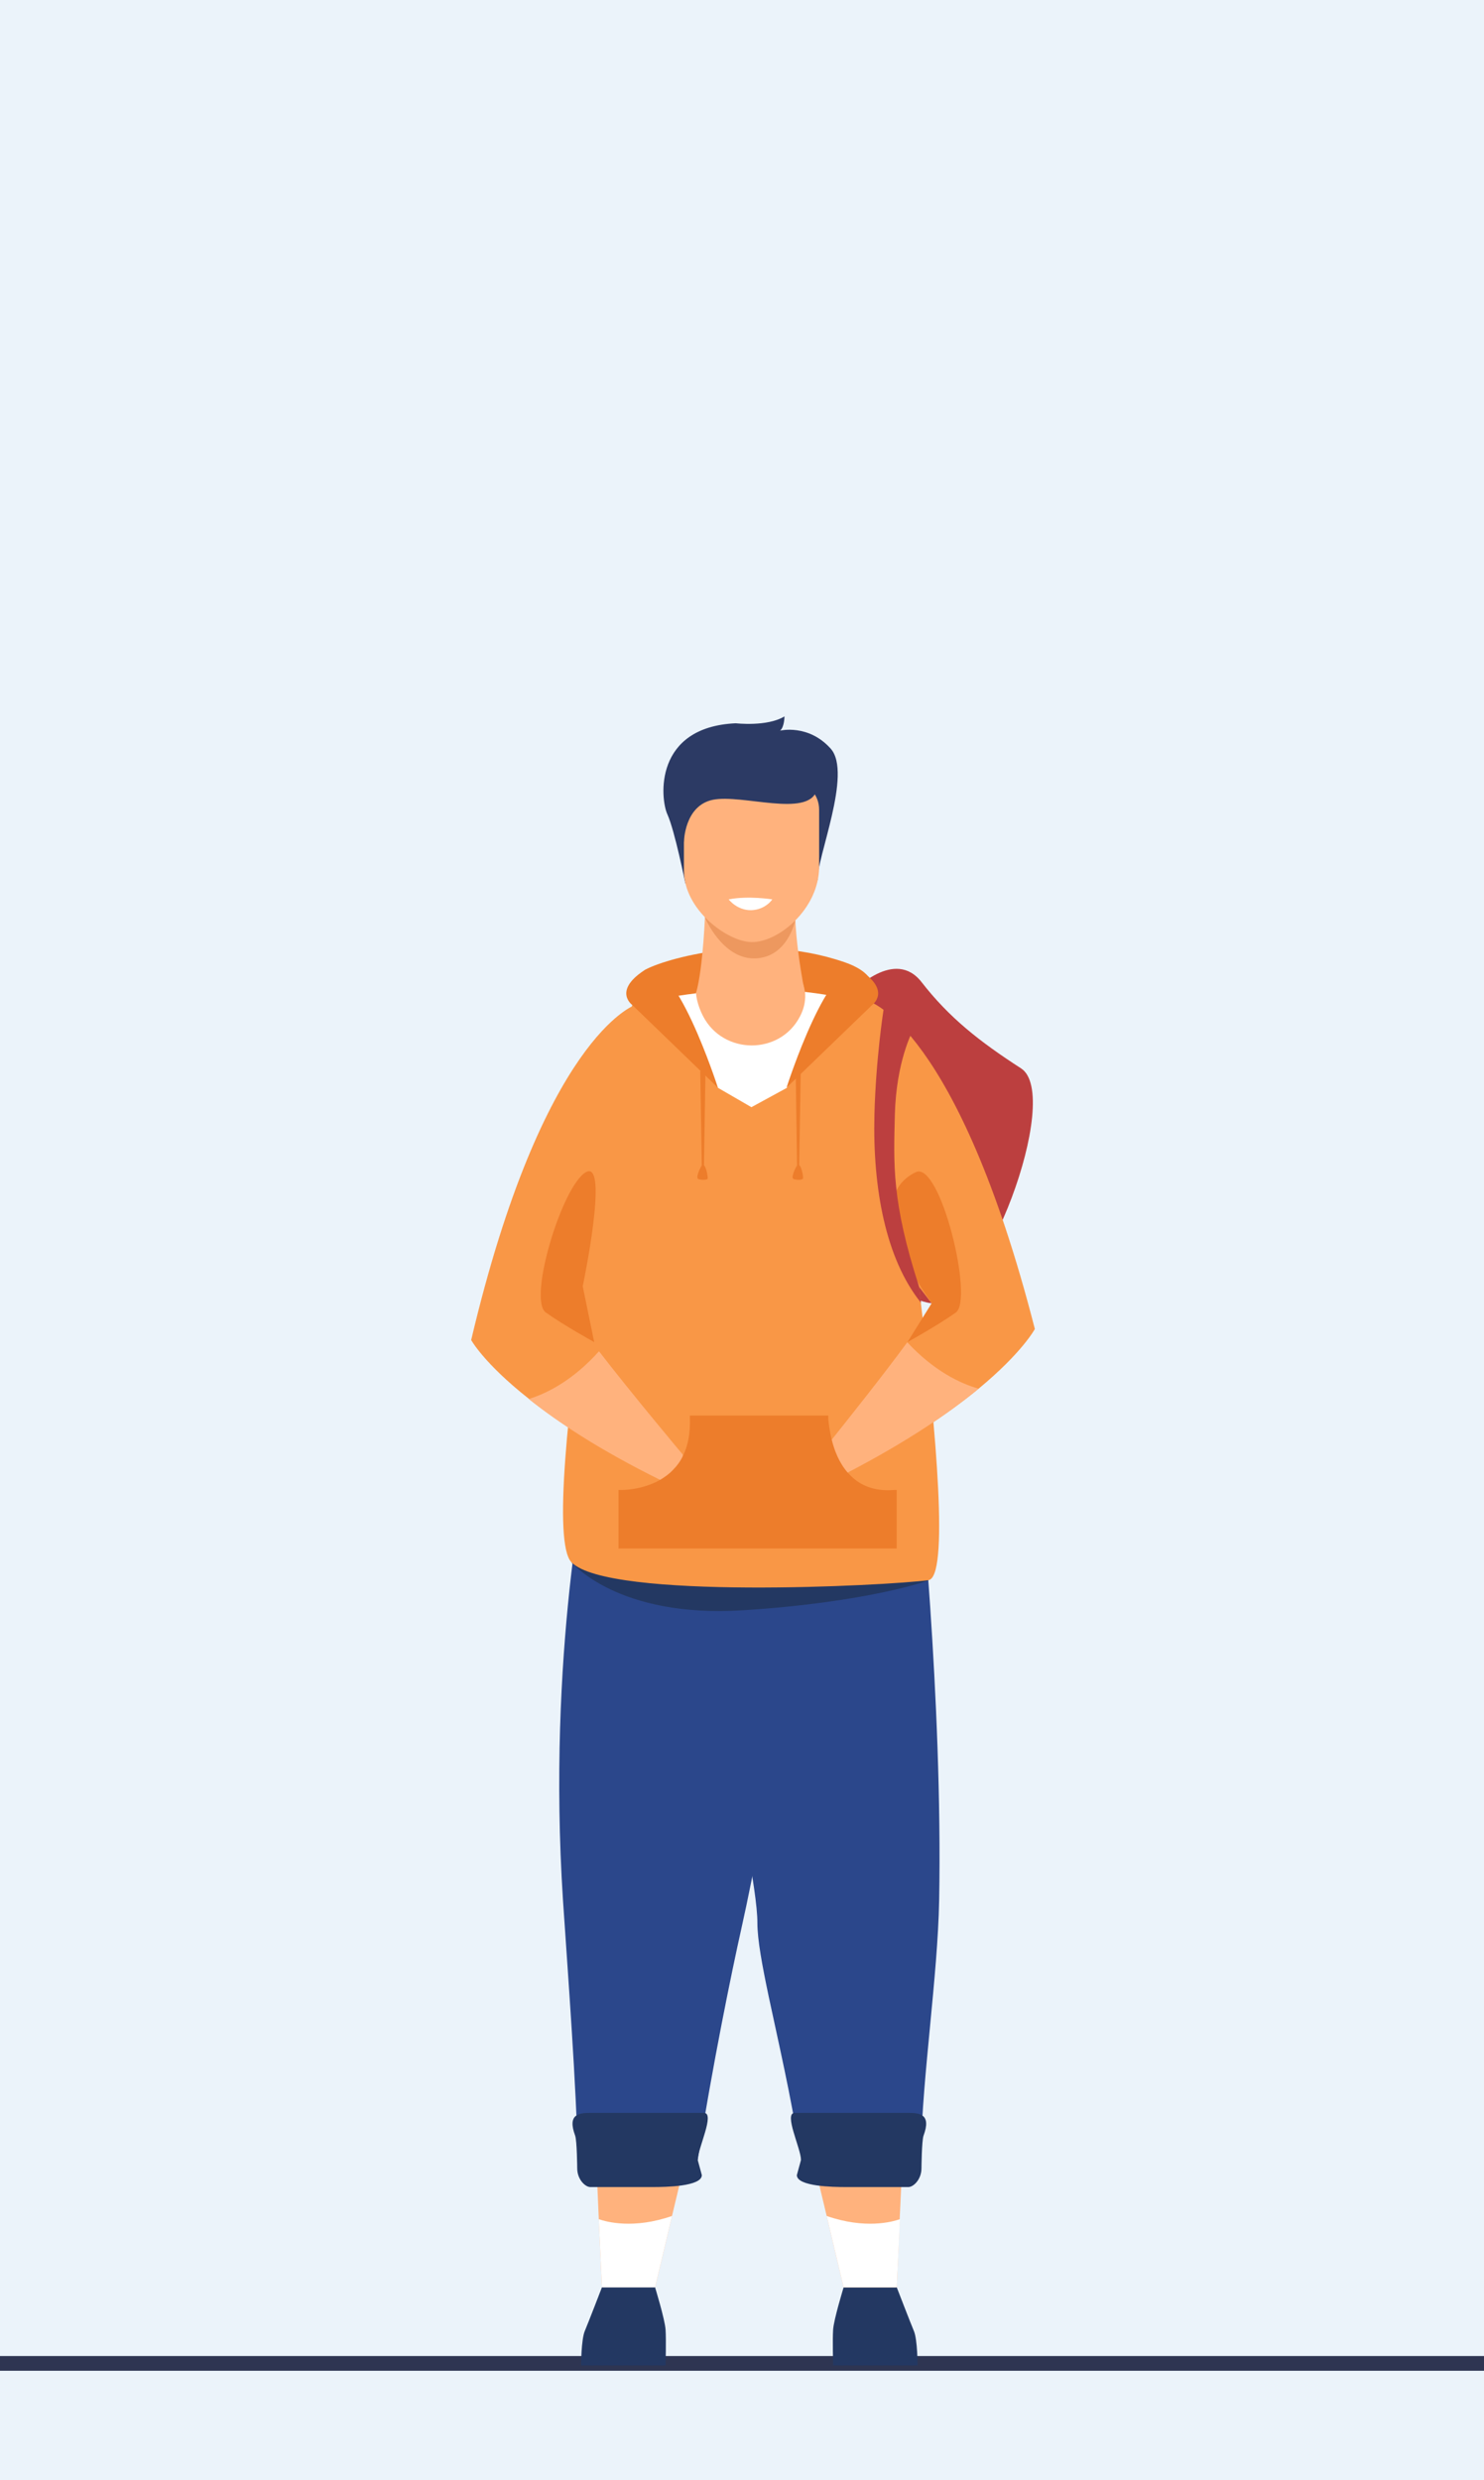 <?xml version="1.0" encoding="UTF-8"?> <!-- Generator: Adobe Illustrator 26.2.1, SVG Export Plug-In . SVG Version: 6.00 Build 0) --> <svg xmlns="http://www.w3.org/2000/svg" xmlns:xlink="http://www.w3.org/1999/xlink" version="1.1" id="Слой_1" x="0px" y="0px" viewBox="0 0 646.6 1080.1" style="enable-background:new 0 0 646.6 1080.1;" xml:space="preserve"> <style type="text/css"> .st0{display:none;fill:#FFFFFF;} .st1{fill:#EBF3FA;} .st2{display:none;fill:#EBF3FA;} .st3{fill:#2E3552;} .st4{display:none;} .st5{display:inline;} .st6{fill:#233862;} .st7{display:inline;fill:#FFB27D;} .st8{display:inline;fill:#F99746;} .st9{display:inline;fill:#ED7D2B;} .st10{display:inline;fill:#0F2949;} .st11{display:inline;fill:#163560;} .st12{display:inline;fill:#2B478B;} .st13{display:inline;fill:#233862;} .st14{display:inline;fill:#FFFFFF;} .st15{display:inline;fill:#ED985F;} .st16{display:inline;fill:#2C3A64;} .st17{display:inline;fill:#35488B;} .st18{fill:#FFB27D;} .st19{fill:#ED985F;} .st20{fill:#2C3A64;} .st21{fill:#2B478B;} .st22{fill:#FFFFFF;} .st23{fill:#DFEBFD;} .st24{fill:#ED7D2B;} .st25{fill:#F99746;} .st26{fill:#35488B;} .st27{fill:#EA9C68;} .st28{fill:#ED975D;} .st29{fill:#D7E9FF;} .st30{fill:#BC3F3F;} .st31{display:none;fill:#F99746;} .st32{fill:#AFCDFB;} </style> <rect x="-1401.5" y="-451.2" class="st0" width="3200" height="2000"></rect> <g> <g> <rect x="-1818.6" y="-1167.9" class="st1" width="4434.2" height="3226.6"></rect> <path class="st2" d="M-1135.9,1029.5c0,0-110.5-309.2,46.6-537.8c116.1-169,379.2-284.7,693.5-230.1 C-289.1,280.2,83,220.8,408.2,34.8c448-256.1,1130.5-34.1,1031.2,477c-59.2,305,316.7,223.9,113,518.3L-1135.9,1029.5z"></path> <path class="st2" d="M-1338.6,714.4c0,0-110.5-309.2,46.6-537.8c116.1-169,379.2-284.7,693.5-230.1 C-491.8-35-119.7-94.4,205.5-280.3c448-256.1,1130.5-34.1,1031.2,477c-59.2,305,316.7,223.9,113,518.3L-1338.6,714.4z"></path> <path class="st3" d="M1651.1,1032.5h-2901.7c-1.7,0-3-1.4-3-3v-0.4c0-1.7,1.4-3,3-3h2901.7c1.7,0,3,1.4,3,3v0.4 C1654.1,1031.2,1652.8,1032.5,1651.1,1032.5z"></path> <g> <polygon class="st18" points="298.4,941.7 292.8,965.1 285.4,996.2 262.3,996.2 260.9,966.4 259.9,943.5 "></polygon> <path class="st30" d="M371.5,432c0,0,18.3-19.5,30.1-4.2c11.9,15.3,25,25.7,43.3,37.5c18.2,11.8-16.1,104.2-38.9,102.3 C383.1,565.6,290,492.8,371.5,432z"></path> <path class="st24" d="M280.6,422.7c4.6-3.4,46.5-17.8,87.5-3.6c40.9,14.2-31.7,53.7-31.7,53.7l-23.5,1L280.6,422.7z"></path> <path class="st6" d="M253.2,1030.3c0,0,0-11.3,1.6-15.1c1.6-3.8,7.5-19.1,7.5-19.1h23.1c0,0,4.3,14,4.6,18.5 c0.3,4.6,0,15.6,0,15.6H253.2z"></path> <path class="st6" d="M399.8,1030.3c0,0,0-11.3-1.6-15.1c-1.6-3.8-7.5-19.1-7.5-19.1h-23.1c0,0-4.3,14-4.6,18.5s0,15.6,0,15.6 H399.8z"></path> <path class="st18" d="M307.3,396c0,0-0.8,25.2-4,36.4l-25.5,54.9l96-22.8L350.8,433c0,0-6.9-33.7-3.3-46.2 C351.2,374.3,307.3,396,307.3,396z"></path> <path class="st19" d="M307.1,399.5c0,0,7.6,18.3,21.9,17.9c14.3-0.4,17.5-16.6,17.5-16.6L307.1,399.5z"></path> <path class="st20" d="M298.6,384.7c0,0-4.6-23-7.8-30c-3.2-7-5.9-38.1,29.8-39.7c0,0,13.7,1.6,21.2-3c0,0,0,4.6-1.9,6.2 c0,0,12.3-3,22,7.8c9.7,10.7-6.4,48.3-5.6,57.2L298.6,384.7z"></path> <path class="st18" d="M327.4,410.3c-10.4-0.2-29.4-14-29.4-31.1v-26.6c0-6.2,4.3-11.3,9.7-11.3h39.5c5.3,0,9.7,5.1,9.7,11.3v25.1 C356.8,395.7,339.3,410.5,327.4,410.3z"></path> <path class="st20" d="M298,366.8c0,0,0.1-16,12.7-18.5c12.7-2.5,41.1,7.8,45.1-3.9c4-11.7-54.9-11.5-57.8-4 C295,347.9,298,366.8,298,366.8z"></path> <path class="st21" d="M342.2,644.3c6.4-19.8,6.2,81.9-19.3,196.2C319,857.9,310.3,900,304,940.7h-52.2 c-0.7-32.9-4.2-78.8-6.5-113.1c-7-107.8,10.8-188.6,10.8-188.6L342.2,644.3z"></path> <path class="st21" d="M409.2,827.6c-0.6,32.9-7.3,76.7-7.9,108.8h-53c-3.6-23.3-9.2-47.3-13.3-66.6c-2.9-13.7-5-25.1-5-32.3 c0.1-14-8.8-54.3-14.1-89.9c0-0.1,0-0.1,0-0.1c-0.2-1.4-0.4-2.7-0.6-4.1c-7.1-50-4.6-99-4.6-99l89.4-5.6 C400.3,638.7,410.8,739.7,409.2,827.6z"></path> <path class="st6" d="M249,680.4c0,0,20.1,24.4,74.8,20.9c54.7-3.5,80.8-13,80.8-13L249,680.4z"></path> <path class="st25" d="M404.5,688.2c-17.9,2.4-139.3,8.7-155.5-7.8c-16.2-16.6,26.4-242.6,26.4-242.6s4.8-1.4,13-2.9 c4.2-0.8,9.2-1.6,14.8-2.3c0.1,1.8,1.5,28.4,23.6,39.4c0,0,26.6-10.6,24-39c0-0.3-0.1-0.7-0.1-1c3.5,0.4,7.1,0.9,10.7,1.5 c7.3,1.3,14.7,3,22,5.4C383.4,438.9,422.4,685.8,404.5,688.2z"></path> <path class="st25" d="M250,571.5c-0.7,0.9,4.1,7.9,11,16.8c14.1,18.4,36.5,45.1,36.5,45.1c-0.3,9.1-1.6,14.9-1.6,14.9 c-30.9-14.6-51.8-28.2-65.6-39.2c-19.5-15.4-25-25.5-25-25.5c31.2-132,71.2-145.8,71.2-145.8l13.1,79.6 C289.6,517.4,252.2,568.7,250,571.5z"></path> <path class="st22" d="M361.5,433.5l-8,24.5l-10.7,15.8l-15.4,8.4l-14.5-8.4l-24.4-38.9c4.2-0.8,9.2-1.6,14.8-2.3 c0,0.8,0.4,4.8,3,9.9c8.8,17,33.6,17.1,42.3,0.1c1.5-2.9,2.4-6.1,2.2-9.6c0-0.3-0.1-0.7-0.1-1 C354.3,432.4,357.8,432.9,361.5,433.5z"></path> <path class="st18" d="M297.5,633.5c0,0.3,0,0.5,0,0.8c-0.1,1.7-0.2,3.2-0.3,4.7c-0.8,1.1-1.6,2.1-2.6,3c-1.4,1.4-3,2.6-4.5,3.7 c-0.8-0.4-1.6-0.8-2.3-1.1c-26.5-13.1-44.9-25.3-57.4-35.3c8-2.5,19.2-8.1,30.6-20.8C275,606.7,297.5,633.5,297.5,633.5z"></path> <path class="st25" d="M450.9,578.8c0,0-5.4,10.2-24.5,26c-13.6,11.2-34.3,25.3-64.9,40.5c0,0-1.4-5.8-1.9-14.9 c0,0,22-27.2,35.7-45.8c6.7-9.1,11.4-16.1,10.6-17c-1.7-2.2-25.2-33-35.6-46.8c-3-4-5-6.5-5-6.5l13.2-78.2 C378.6,436,417.2,447.4,450.9,578.8z"></path> <path class="st18" d="M426.4,604.8c-12.4,10.2-30.7,22.8-57,36.5c-0.7,0.3-1.3,0.7-2,1c-3.4-4.1-5.4-8.9-6.7-13.2 c0.4-0.5,1-1.3,1.7-2.1c6.3-7.9,22.2-27.8,32.9-42.4C407,597.1,418.3,602.5,426.4,604.8z"></path> <path class="st18" d="M350.7,432c-17.7-1.9-34.4-1-47.5,0.5c0-0.1,0-0.1,0-0.1S347.2,405.3,350.7,432z"></path> <g> <g> <polygon class="st24" points="306.7,508.8 305.8,508.8 305.1,466.5 307.4,466.5 "></polygon> </g> <path class="st24" d="M305.7,507.7c-0.8,1.2-2.7,5.3-1.4,5.8c1.2,0.4,3.4,0.5,4-0.1C308.7,512.8,307.2,505.4,305.7,507.7z"></path> </g> <g> <g> <polygon class="st24" points="348.2,508.8 347.3,508.8 346.7,466.5 348.9,466.5 "></polygon> </g> <path class="st24" d="M347.2,507.7c-0.8,1.2-2.7,5.3-1.4,5.8c1.2,0.4,3.4,0.5,4-0.1C350.3,512.8,348.8,505.4,347.2,507.7z"></path> </g> <path class="st24" d="M312.8,473.7l-37.3-36c0,0-8.4-6,4.9-14.9C293.6,413.9,312.8,473.7,312.8,473.7z"></path> <path class="st24" d="M342.7,473.7l37.3-36c0,0,8.4-6-4.9-14.9C361.8,413.9,342.7,473.7,342.7,473.7z"></path> <g> <path class="st24" d="M389.5,648.9c-7.3,0.6-13.3-1.2-18-5.4c-0.8-0.7-1.5-1.5-2.2-2.2c-3.7-4.3-5.8-9.7-6.9-14.3 c-1.3-5.2-1.5-9.3-1.5-9.4l0-1.1h-60.3l0,1.1c0.2,6.5-0.8,12.1-3.1,16.6c-1.1,2.3-2.6,4.3-4.4,6.1c-1.6,1.7-3.5,3-5.3,4.1 c-8.1,4.7-17.1,4.5-17.2,4.5l-1.1,0v25.5h121.2v-25.5L389.5,648.9z"></path> </g> <path class="st24" d="M406,567.5c0,0-33.6-44.1-7-57c10.6-5.1,25.4,55.4,17.5,61.1c-8,5.7-21.1,12.9-21.1,12.9L406,567.5z"></path> <path class="st24" d="M253.9,560.2c0,0,11.7-55.4,1.4-49.7c-10.3,5.7-25.4,55.4-17.5,61.1c8,5.7,21.1,12.9,21.1,12.9L253.9,560.2 z"></path> <g> <path class="st30" d="M401.3,567.4c-15.4-19.1-21.1-50-20.3-81.9c0.6-24,3.9-45.6,4.1-46.4l12.6,9.8c-0.1,0.2-7.2,13.3-7.8,36.6 c-0.5,21.3-1.5,37.6,10.5,74.7L401.3,567.4z"></path> </g> <path class="st6" d="M284.7,952.5l-27.1,0c-2.4,0.3-6.1-3.2-6.1-8.2c0,0-0.1-12-0.9-14.2c-3.5-9.4,1.7-9.9,6.7-9.9h49.4 c5,0-2.7,15.5-2.7,20.5l1.8,6.6C305.8,952.3,289.7,952.5,284.7,952.5z"></path> <path class="st22" d="M292.8,965.1l-7.4,31.1h-23.1l-1.4-29.7C264.4,967.7,276,970.9,292.8,965.1z"></path> <polygon class="st18" points="354.6,941.7 360.2,965.1 367.6,996.2 390.7,996.2 392,966.4 393.1,943.5 "></polygon> <path class="st6" d="M368.3,952.5l27.1,0c2.4,0.3,6.1-3.2,6.1-8.2c0,0,0.1-12,0.9-14.2c3.5-9.4-1.7-9.9-6.7-9.9h-49.4 c-5,0,2.7,15.5,2.7,20.5l-1.8,6.6C347.2,952.3,363.3,952.5,368.3,952.5z"></path> <path class="st22" d="M360.2,965.1l7.4,31.1h23.1l1.4-29.7C388.6,967.7,377,970.9,360.2,965.1z"></path> <path class="st22" d="M317.5,391.7c0,0,3.6,4.8,9.8,4.7c6.3-0.2,9.2-4.7,9.2-4.7S326,390,317.5,391.7z"></path> </g> </g> </g> </svg> 